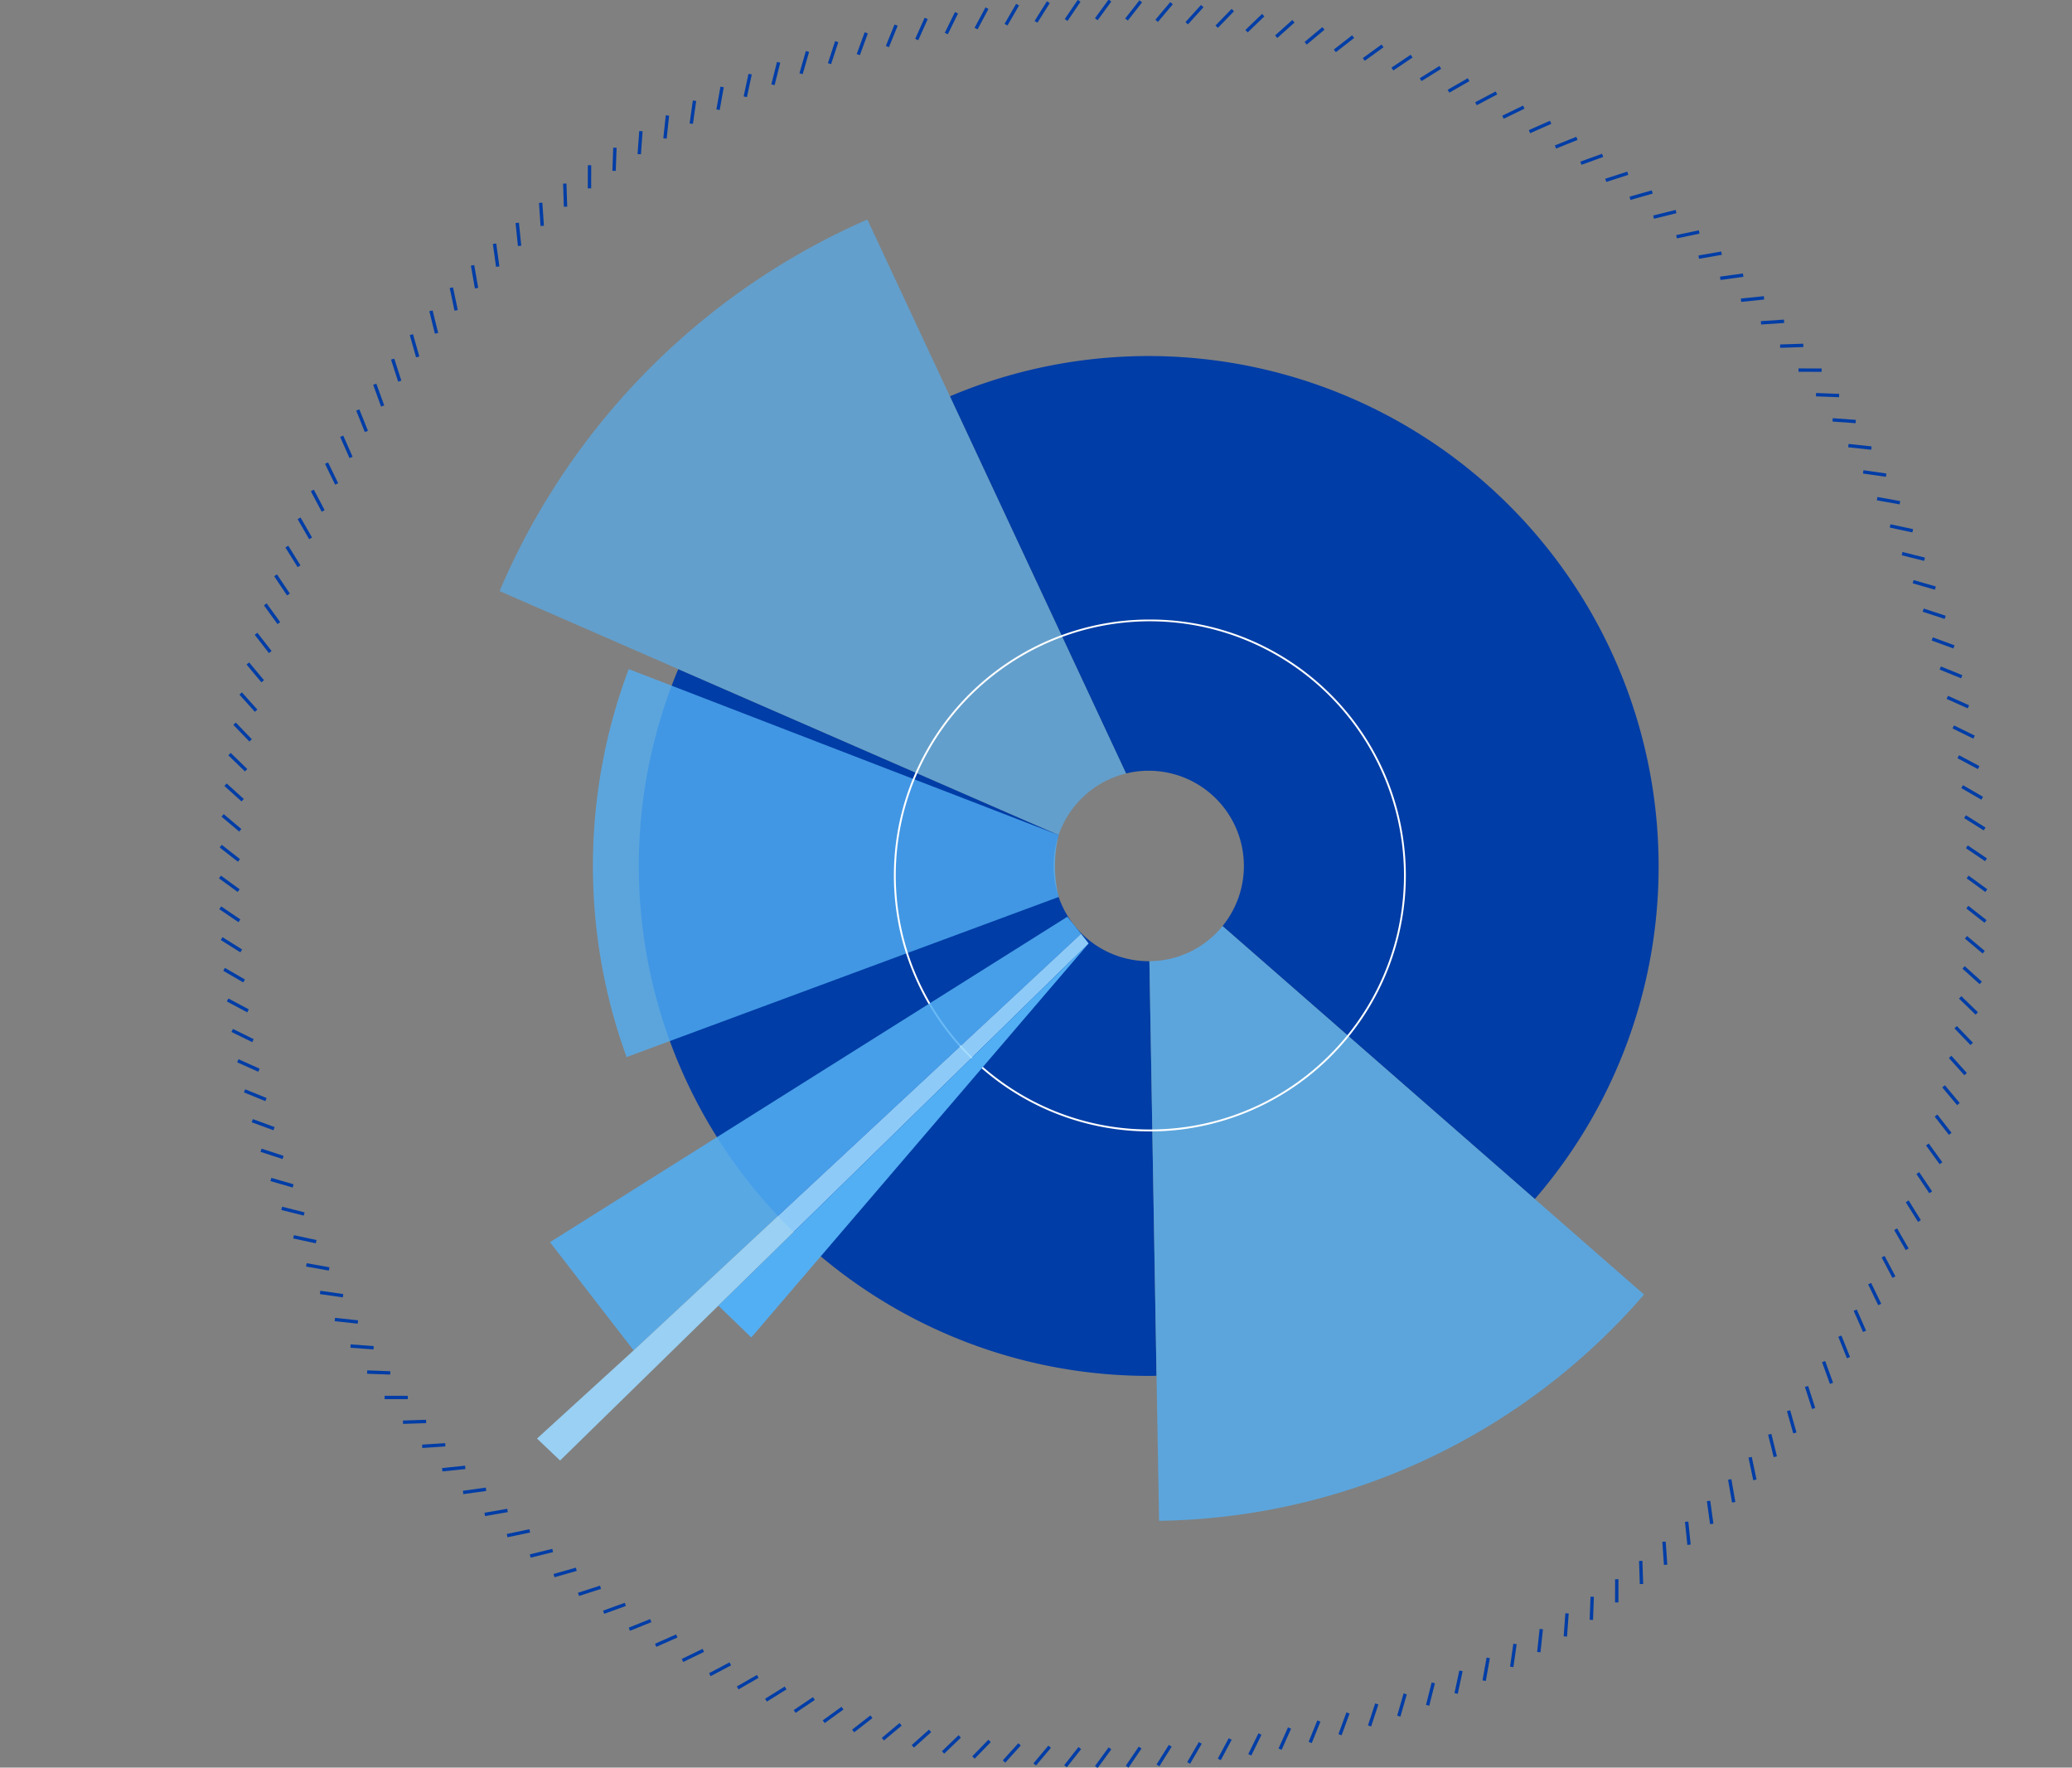 <svg xmlns="http://www.w3.org/2000/svg" xmlns:xlink="http://www.w3.org/1999/xlink" width="616.914" height="526.229" viewBox="0 0 616.914 526.229">
  <rect x="0" y="0" width="616.914" height="526.229" fill="#808080" stroke="none"/>
  <defs>
    <clipPath id="clip-path">
      <rect id="Rettangolo_2185" data-name="Rettangolo 2185" width="616.914" height="486.109" fill="none"/>
    </clipPath>
    <clipPath id="clip-path-5">
      <rect id="Rettangolo_2050" data-name="Rettangolo 2050" width="526.229" height="526.229" fill="none" stroke="#707070" stroke-width="1"/>
    </clipPath>
  </defs>
  <g id="Raggruppa_8439" data-name="Raggruppa 8439" transform="translate(-1107.934 -3752.132)">
    <g id="Gruppo_di_maschere_8146" data-name="Gruppo di maschere 8146" transform="translate(1107.934 3779.895)" clip-path="url(#clip-path)">
      <path id="Tracciato_24768" data-name="Tracciato 24768" d="M248.022,173.487l2.12,123.415c-.773.04-1.545.04-2.318.04A151.847,151.847,0,0,1,107.746,86.528L221,135.922a27.837,27.837,0,0,0-1.545,9.213,28.365,28.365,0,0,0,28.372,28.352Z" transform="translate(94.201 84.91)" fill="#003da6"/>
      <path id="Tracciato_24769" data-name="Tracciato 24769" d="M353.755,191.295A151.218,151.218,0,0,1,316.9,290.459l-92.982-81.273a28.351,28.351,0,0,0-28.729-45.431L142.747,51.475a151.871,151.871,0,0,1,211.008,139.82" transform="translate(140.077 38.749)" fill="#003da6"/>
      <path id="Tracciato_24770" data-name="Tracciato 24770" d="M261.6,183.881a28.387,28.387,0,0,0-20.07,18.327L128.275,152.814l-53.2-23.221c.376-.911.773-1.823,1.169-2.714A210.742,210.742,0,0,1,181.908,20.147c.892-.4,1.783-.793,2.675-1.169L209.151,71.6Z" transform="translate(73.673 18.623)" fill="#53aff4" opacity="0.65"/>
      <path id="Tracciato_24771" data-name="Tracciato 24771" d="M320,234.842a194.523,194.523,0,0,1-144.4,67.364l-.753-43.192L172.727,135.6A28.218,28.218,0,0,0,194.5,125.138l92.982,81.273Z" transform="translate(169.496 122.797)" fill="#53aff4" opacity="0.79"/>
      <path id="Tracciato_24772" data-name="Tracciato 24772" d="M99.127,202.029a166.42,166.42,0,0,1,.638-115.5l128,49.4a39.551,39.551,0,0,0,0,18.44Z" transform="translate(87.435 84.909)" fill="#53aff4" opacity="0.789"/>
      <path id="Ellisse_180" data-name="Ellisse 180" d="M75.907-.275A75.828,75.828,0,0,1,118.5,12.736a76.4,76.4,0,0,1,27.6,33.518,76.082,76.082,0,0,1-7.024,72.248,76.4,76.4,0,0,1-33.518,27.6,76.082,76.082,0,0,1-72.248-7.024,76.4,76.4,0,0,1-27.6-33.518,76.082,76.082,0,0,1,7.024-72.248,76.4,76.4,0,0,1,33.518-27.6A75.705,75.705,0,0,1,75.907-.275Zm0,151.815a75.278,75.278,0,0,0,42.287-12.917,75.854,75.854,0,0,0,27.4-33.276,75.533,75.533,0,0,0-6.973-71.726,75.854,75.854,0,0,0-33.276-27.4,75.532,75.532,0,0,0-71.726,6.973,75.854,75.854,0,0,0-27.4,33.276,75.532,75.532,0,0,0,6.973,71.726,75.854,75.854,0,0,0,33.276,27.4A75.158,75.158,0,0,0,75.907,151.54Z" transform="translate(266.454 156.954)" fill="#fff"/>
    </g>
    <rect id="Rettangolo_2186" data-name="Rettangolo 2186" width="616.914" height="486.109" transform="translate(1107.934 3779.895)" fill="none"/>
    <g id="Raggruppa_8437" data-name="Raggruppa 8437" transform="translate(1107.934 3779.895)">
      <g id="Raggruppa_8142" data-name="Raggruppa 8142" clip-path="url(#clip-path)">
        <path id="Tracciato_24410" data-name="Tracciato 24410" d="M236.693,123.738,82.647,220.623l24.9,32.216L240.774,128.81Z" transform="translate(81.101 121.423)" fill="#53aff4" opacity="0.864"/>
        <path id="Tracciato_24411" data-name="Tracciato 24411" d="M109.465,250.327,80.7,276.571l6.871,6.544L244.944,129.171l-2.257-2.873Z" transform="translate(79.187 123.936)" fill="#9cd9ff" opacity="0.904"/>
        <path id="Tracciato_24412" data-name="Tracciato 24412" d="M107.956,235.584l9.794,9.465L218.2,127.748Z" transform="translate(105.937 125.358)" fill="#53aff4"/>
      </g>
    </g>
    <g id="Raggruppa_8438" data-name="Raggruppa 8438" transform="translate(1173.265 3752.132)">
      <g id="Raggruppa_8176" data-name="Raggruppa 8176">
        <g id="Raggruppa_8175" data-name="Raggruppa 8175" clip-path="url(#clip-path-5)">
          <path id="Linea_5265" data-name="Linea 5265" d="M.4,5.858-.4,5.268,3.655-.295l.808.589Z" transform="translate(261.085 0.162)" fill="#003da6"/>
        </g>
      </g>
      <path id="Linea_5266" data-name="Linea 5266" d="M.393,5.727-.393,5.11,3.858-.309l.787.617Z" transform="translate(270.069 0.392)" fill="#003da6"/>
      <path id="Linea_5267" data-name="Linea 5267" d="M.382,5.588l-.765-.644L4.054-.322l.765.644Z" transform="translate(279.044 0.945)" fill="#003da6"/>
      <path id="Linea_5268" data-name="Linea 5268" d="M.371,5.443l-.742-.671L4.247-.335l.742.671Z" transform="translate(288 1.815)" fill="#003da6"/>
      <path id="Linea_5269" data-name="Linea 5269" d="M.359,5.292l-.718-.7L4.434-.348l.718.7Z" transform="translate(296.926 3.003)" fill="#003da6"/>
      <path id="Linea_5270" data-name="Linea 5270" d="M.347,5.134l-.693-.721L4.617-.36,5.31.36Z" transform="translate(305.811 4.509)" fill="#003da6"/>
      <path id="Linea_5271" data-name="Linea 5271" d="M.334,4.971l-.668-.744,5.126-4.6L5.46.372Z" transform="translate(314.643 6.329)" fill="#003da6"/>
      <path id="Linea_5272" data-name="Linea 5272" d="M.321,4.8l-.641-.767L4.962-.384,5.6.384Z" transform="translate(323.413 8.465)" fill="#003da6"/>
      <path id="Linea_5273" data-name="Linea 5273" d="M.307,4.624l-.614-.789L5.127-.395l.614.789Z" transform="translate(332.11 10.907)" fill="#003da6"/>
      <path id="Linea_5274" data-name="Linea 5274" d="M.293,4.442l-.586-.81L5.285-.405l.586.81Z" transform="translate(340.722 13.659)" fill="#003da6"/>
      <path id="Linea_5275" data-name="Linea 5275" d="M.279,4.255l-.558-.83L5.437-.415l.558.83Z" transform="translate(349.24 16.714)" fill="#003da6"/>
      <path id="Linea_5276" data-name="Linea 5276" d="M.264,4.061l-.528-.849L5.583-.425l.528.849Z" transform="translate(357.652 20.07)" fill="#003da6"/>
      <path id="Linea_5277" data-name="Linea 5277" d="M.249,3.864-.249,3,5.721-.434l.5.867Z" transform="translate(365.95 23.721)" fill="#003da6"/>
      <path id="Linea_5278" data-name="Linea 5278" d="M.234,3.663l-.468-.884L5.854-.442l.468.884Z" transform="translate(374.122 27.664)" fill="#003da6"/>
      <path id="Linea_5279" data-name="Linea 5279" d="M.218,3.457l-.437-.9L5.977-.45l.437.9Z" transform="translate(382.159 31.894)" fill="#003da6"/>
      <path id="Linea_5280" data-name="Linea 5280" d="M.2,3.245l-.4-.914,6.3-2.788.4.914Z" transform="translate(390.051 36.406)" fill="#003da6"/>
      <path id="Linea_5281" data-name="Linea 5281" d="M.186,3.031-.186,2.1,6.2-.464l.373.928Z" transform="translate(397.789 41.193)" fill="#003da6"/>
      <path id="Linea_5282" data-name="Linea 5282" d="M.17,2.812l-.34-.94L6.3-.47l.34.94Z" transform="translate(405.362 46.252)" fill="#003da6"/>
      <path id="Linea_5283" data-name="Linea 5283" d="M.154,2.59l-.307-.952L6.4-.476l.307.952Z" transform="translate(412.762 51.575)" fill="#003da6"/>
      <path id="Linea_5284" data-name="Linea 5284" d="M.137,2.366-.137,1.4,6.487-.481,6.76.481Z" transform="translate(419.98 57.154)" fill="#003da6"/>
      <path id="Linea_5285" data-name="Linea 5285" d="M.12,2.139l-.24-.971L6.565-.485,6.8.485Z" transform="translate(427.007 62.985)" fill="#003da6"/>
      <path id="Linea_5286" data-name="Linea 5286" d="M.1,1.908-.1.93,6.636-.489l.206.979Z" transform="translate(433.834 69.06)" fill="#003da6"/>
      <path id="Linea_5287" data-name="Linea 5287" d="M.086,1.676-.086.69,6.7-.493l.172.985Z" transform="translate(440.452 75.371)" fill="#003da6"/>
      <path id="Linea_5288" data-name="Linea 5288" d="M.069,1.44-.069.449,6.752-.5,6.889.5Z" transform="translate(446.855 81.912)" fill="#003da6"/>
      <path id="Linea_5289" data-name="Linea 5289" d="M.051,1.2l-.1-.995L6.8-.5,6.9.5Z" transform="translate(453.034 88.673)" fill="#003da6"/>
      <path id="Linea_5290" data-name="Linea 5290" d="M.034.965l-.068-1L6.837-.5,6.9.5Z" transform="translate(458.982 95.648)" fill="#003da6"/>
      <path id="Linea_5291" data-name="Linea 5291" d="M.017.727l-.033-1L6.865-.5,6.9.5Z" transform="translate(464.691 102.823)" fill="#003da6"/>
      <path id="Linea_5292" data-name="Linea 5292" d="M6.885.513,0,.5l0-1,6.886.013Z" transform="translate(470.154 110.183)" fill="#003da6"/>
      <path id="Linea_5293" data-name="Linea 5293" d="M6.863.753-.018.5l.037-1L6.9-.246Z" transform="translate(475.365 117.502)" fill="#003da6"/>
      <path id="Linea_5294" data-name="Linea 5294" d="M6.833.993-.036.5l.072-1L6.9,0Z" transform="translate(480.318 124.998)" fill="#003da6"/>
      <path id="Linea_5295" data-name="Linea 5295" d="M6.793,1.23-.053.5.053-.5,6.9.235Z" transform="translate(485.006 132.662)" fill="#003da6"/>
      <path id="Linea_5296" data-name="Linea 5296" d="M6.747,1.468-.071.495l.141-.99L6.889.478Z" transform="translate(489.423 140.486)" fill="#003da6"/>
      <path id="Linea_5297" data-name="Linea 5297" d="M6.691,1.7-.088.492.088-.492,6.867.717Z" transform="translate(493.565 148.458)" fill="#003da6"/>
      <path id="Linea_5298" data-name="Linea 5298" d="M6.628,1.934-.1.489.1-.489,6.838.957Z" transform="translate(497.426 156.571)" fill="#003da6"/>
      <path id="Linea_5299" data-name="Linea 5299" d="M6.556,2.164-.122.485l.244-.97L6.8,1.194Z" transform="translate(501.002 164.813)" fill="#003da6"/>
      <path id="Linea_5300" data-name="Linea 5300" d="M6.476,2.392-.139.48.139-.48,6.754,1.431Z" transform="translate(504.287 173.175)" fill="#003da6"/>
      <path id="Linea_5301" data-name="Linea 5301" d="M6.389,2.616-.155.475l.311-.95L6.7,1.666Z" transform="translate(507.279 181.647)" fill="#003da6"/>
      <path id="Linea_5302" data-name="Linea 5302" d="M6.294,2.838-.172.469.172-.47,6.638,1.9Z" transform="translate(509.974 190.218)" fill="#003da6"/>
      <path id="Linea_5303" data-name="Linea 5303" d="M6.19,3.057-.188.463.188-.463,6.567,2.13Z" transform="translate(512.368 198.878)" fill="#003da6"/>
      <path id="Linea_5304" data-name="Linea 5304" d="M6.08,3.271-.2.456.2-.456,6.489,2.358Z" transform="translate(514.458 207.615)" fill="#003da6"/>
      <path id="Linea_5305" data-name="Linea 5305" d="M5.964,3.48-.22.449l.44-.9L6.4,2.582Z" transform="translate(516.241 216.421)" fill="#003da6"/>
      <path id="Linea_5306" data-name="Linea 5306" d="M5.839,3.686-.236.441.236-.441,6.31,2.8Z" transform="translate(517.717 225.284)" fill="#003da6"/>
      <path id="Linea_5307" data-name="Linea 5307" d="M5.706,3.887-.251.433l.5-.865L6.207,3.022Z" transform="translate(518.882 234.192)" fill="#003da6"/>
      <path id="Linea_5308" data-name="Linea 5308" d="M5.566,4.084-.266.423.266-.423,6.1,3.237Z" transform="translate(519.736 243.136)" fill="#003da6"/>
      <g id="Raggruppa_8178" data-name="Raggruppa 8178">
        <g id="Raggruppa_8177" data-name="Raggruppa 8177" clip-path="url(#clip-path-5)">
          <path id="Linea_5309" data-name="Linea 5309" d="M5.42,4.276-.28.414.28-.414l5.7,3.862Z" transform="translate(520.276 252.104)" fill="#003da6"/>
          <path id="Linea_5310" data-name="Linea 5310" d="M5.268,4.462-.295.4.295-.4,5.858,3.655Z" transform="translate(520.504 261.085)" fill="#003da6"/>
        </g>
      </g>
      <path id="Linea_5311" data-name="Linea 5311" d="M5.11,4.644-.309.393.309-.393,5.727,3.858Z" transform="translate(520.418 270.07)" fill="#003da6"/>
      <path id="Linea_5312" data-name="Linea 5312" d="M4.943,4.819-.322.382.322-.382,5.588,4.054Z" transform="translate(520.019 279.045)" fill="#003da6"/>
      <path id="Linea_5313" data-name="Linea 5313" d="M4.773,4.989-.335.371.335-.371,5.443,4.247Z" transform="translate(519.306 288.001)" fill="#003da6"/>
      <path id="Linea_5314" data-name="Linea 5314" d="M4.6,5.152-.348.359l.7-.718L5.292,4.434Z" transform="translate(518.282 296.927)" fill="#003da6"/>
      <path id="Linea_5315" data-name="Linea 5315" d="M4.413,5.31-.36.347.36-.347,5.134,4.617Z" transform="translate(516.946 305.812)" fill="#003da6"/>
      <path id="Linea_5316" data-name="Linea 5316" d="M4.226,5.462-.372.334.372-.334l4.6,5.128Z" transform="translate(515.301 314.644)" fill="#003da6"/>
      <path id="Linea_5317" data-name="Linea 5317" d="M4.031,5.6-.384.321.384-.321,4.8,4.962Z" transform="translate(513.349 323.414)" fill="#003da6"/>
      <path id="Linea_5318" data-name="Linea 5318" d="M3.835,5.741-.395.307.395-.307,4.624,5.127Z" transform="translate(511.093 332.111)" fill="#003da6"/>
      <path id="Linea_5319" data-name="Linea 5319" d="M3.632,5.871-.405.293l.81-.586L4.442,5.285Z" transform="translate(508.534 340.723)" fill="#003da6"/>
      <path id="Linea_5320" data-name="Linea 5320" d="M3.425,5.995-.415.279l.83-.558,3.84,5.716Z" transform="translate(505.676 349.24)" fill="#003da6"/>
      <path id="Linea_5321" data-name="Linea 5321" d="M3.212,6.111-.425.264.425-.264,4.061,5.583Z" transform="translate(502.522 357.653)" fill="#003da6"/>
      <path id="Linea_5322" data-name="Linea 5322" d="M3,6.219-.434.249l.867-.5,3.431,5.97Z" transform="translate(499.077 365.951)" fill="#003da6"/>
      <path id="Linea_5323" data-name="Linea 5323" d="M2.779,6.322-.442.234.442-.234,3.663,5.854Z" transform="translate(495.344 374.123)" fill="#003da6"/>
      <path id="Linea_5324" data-name="Linea 5324" d="M2.557,6.413-.45.218l.9-.437L3.457,5.977Z" transform="translate(491.329 382.16)" fill="#003da6"/>
      <path id="Linea_5325" data-name="Linea 5325" d="M2.331,6.5-.457.2.457-.2l2.788,6.3Z" transform="translate(487.035 390.052)" fill="#003da6"/>
      <path id="Linea_5326" data-name="Linea 5326" d="M2.1,6.576-.464.186.464-.186,3.031,6.2Z" transform="translate(482.469 397.79)" fill="#003da6"/>
      <path id="Linea_5327" data-name="Linea 5327" d="M1.872,6.645-.47.17.47-.17,2.812,6.3Z" transform="translate(477.635 405.363)" fill="#003da6"/>
      <path id="Linea_5328" data-name="Linea 5328" d="M1.639,6.707-.476.154.476-.154,2.59,6.4Z" transform="translate(472.54 412.763)" fill="#003da6"/>
      <path id="Linea_5329" data-name="Linea 5329" d="M1.4,6.76-.481.137.481-.137,2.366,6.487Z" transform="translate(467.19 419.981)" fill="#003da6"/>
      <path id="Linea_5330" data-name="Linea 5330" d="M1.168,6.8-.485.12.485-.12,2.139,6.565Z" transform="translate(461.591 427.007)" fill="#003da6"/>
      <path id="Linea_5331" data-name="Linea 5331" d="M.93,6.842-.489.1.489-.1,1.908,6.636Z" transform="translate(455.75 433.834)" fill="#003da6"/>
      <path id="Linea_5332" data-name="Linea 5332" d="M.69,6.869-.493.086.493-.086,1.676,6.7Z" transform="translate(449.675 440.453)" fill="#003da6"/>
      <path id="Linea_5333" data-name="Linea 5333" d="M.449,6.889-.5.069.5-.069l.945,6.82Z" transform="translate(443.372 446.856)" fill="#003da6"/>
      <path id="Linea_5334" data-name="Linea 5334" d="M.209,6.9-.5.051.5-.051,1.2,6.8Z" transform="translate(436.85 453.035)" fill="#003da6"/>
      <path id="Linea_5335" data-name="Linea 5335" d="M-.033,6.9-.5.034l1-.068L.965,6.837Z" transform="translate(430.116 458.983)" fill="#003da6"/>
      <path id="Linea_5336" data-name="Linea 5336" d="M-.272,6.9-.5.017l1-.033L.727,6.865Z" transform="translate(423.178 464.692)" fill="#003da6"/>
      <path id="Linea_5337" data-name="Linea 5337" d="M.5,6.887l-1,0L-.487,0l1,0Z" transform="translate(416.033 470.155)" fill="#003da6"/>
      <path id="Linea_5338" data-name="Linea 5338" d="M.5,6.9l-1-.037L-.246-.018l1,.037Z" transform="translate(408.474 475.366)" fill="#003da6"/>
      <path id="Linea_5339" data-name="Linea 5339" d="M.5,6.9l-1-.072L0-.036l1,.072Z" transform="translate(400.737 480.319)" fill="#003da6"/>
      <path id="Linea_5340" data-name="Linea 5340" d="M.5,6.9-.5,6.793.235-.053,1.23.053Z" transform="translate(392.834 485.006)" fill="#003da6"/>
      <path id="Linea_5341" data-name="Linea 5341" d="M.495,6.889l-.99-.141L.478-.071l.99.141Z" transform="translate(384.77 489.424)" fill="#003da6"/>
      <path id="Linea_5342" data-name="Linea 5342" d="M.492,6.867l-.984-.176L.717-.088,1.7.088Z" transform="translate(376.561 493.566)" fill="#003da6"/>
      <path id="Linea_5343" data-name="Linea 5343" d="M.489,6.838l-.978-.21L.957-.1,1.934.1Z" transform="translate(368.213 497.427)" fill="#003da6"/>
      <path id="Linea_5344" data-name="Linea 5344" d="M.485,6.8l-.97-.244L1.194-.122l.97.244Z" transform="translate(359.736 501.003)" fill="#003da6"/>
      <path id="Linea_5345" data-name="Linea 5345" d="M.48,6.754-.48,6.476,1.431-.139l.961.278Z" transform="translate(351.142 504.288)" fill="#003da6"/>
      <path id="Linea_5346" data-name="Linea 5346" d="M.475,6.7l-.95-.311L1.666-.155l.95.311Z" transform="translate(342.441 507.28)" fill="#003da6"/>
      <path id="Linea_5347" data-name="Linea 5347" d="M.469,6.638-.47,6.294,1.9-.172l.939.344Z" transform="translate(333.643 509.975)" fill="#003da6"/>
      <path id="Linea_5348" data-name="Linea 5348" d="M.463,6.567-.463,6.19,2.13-.188l.926.377Z" transform="translate(324.758 512.368)" fill="#003da6"/>
      <path id="Linea_5349" data-name="Linea 5349" d="M.456,6.489-.456,6.08,2.358-.2,3.271.2Z" transform="translate(315.799 514.458)" fill="#003da6"/>
      <path id="Linea_5350" data-name="Linea 5350" d="M.449,6.4l-.9-.44L2.582-.22l.9.44Z" transform="translate(306.777 516.242)" fill="#003da6"/>
      <path id="Linea_5351" data-name="Linea 5351" d="M.441,6.31l-.882-.471L2.8-.236l.882.471Z" transform="translate(297.7 517.717)" fill="#003da6"/>
      <path id="Linea_5352" data-name="Linea 5352" d="M.433,6.207l-.865-.5L3.022-.251l.865.5Z" transform="translate(288.582 518.883)" fill="#003da6"/>
      <g id="Raggruppa_8180" data-name="Raggruppa 8180">
        <g id="Raggruppa_8179" data-name="Raggruppa 8179" clip-path="url(#clip-path-5)">
          <path id="Linea_5353" data-name="Linea 5353" d="M.423,6.1l-.847-.532L3.237-.266l.847.532Z" transform="translate(279.433 519.736)" fill="#003da6"/>
          <path id="Linea_5354" data-name="Linea 5354" d="M.414,5.981-.414,5.42,3.448-.28,4.276.28Z" transform="translate(270.263 520.277)" fill="#003da6"/>
          <path id="Linea_5355" data-name="Linea 5355" d="M.4,5.858-.4,5.268,3.655-.295l.808.589Z" transform="translate(261.085 520.505)" fill="#003da6"/>
          <path id="Linea_5356" data-name="Linea 5356" d="M.393,5.727-.393,5.11,3.858-.309l.787.617Z" transform="translate(251.909 520.419)" fill="#003da6"/>
          <path id="Linea_5357" data-name="Linea 5357" d="M.382,5.588l-.765-.644L4.054-.322l.765.644Z" transform="translate(242.747 520.019)" fill="#003da6"/>
        </g>
      </g>
      <path id="Linea_5358" data-name="Linea 5358" d="M.371,5.443l-.742-.671L4.247-.335l.742.671Z" transform="translate(233.609 519.307)" fill="#003da6"/>
      <path id="Linea_5359" data-name="Linea 5359" d="M.359,5.292l-.718-.7L4.434-.348l.718.7Z" transform="translate(224.509 518.283)" fill="#003da6"/>
      <path id="Linea_5360" data-name="Linea 5360" d="M.347,5.134l-.693-.721L4.617-.36,5.31.36Z" transform="translate(215.453 516.947)" fill="#003da6"/>
      <path id="Linea_5361" data-name="Linea 5361" d="M.334,4.971l-.668-.744,5.128-4.6.668.744Z" transform="translate(206.457 515.302)" fill="#003da6"/>
      <path id="Linea_5362" data-name="Linea 5362" d="M.321,4.8l-.641-.767L4.962-.384,5.6.384Z" transform="translate(197.532 513.35)" fill="#003da6"/>
      <path id="Linea_5363" data-name="Linea 5363" d="M.307,4.624l-.614-.789L5.127-.395l.614.789Z" transform="translate(188.685 511.094)" fill="#003da6"/>
      <path id="Linea_5364" data-name="Linea 5364" d="M.293,4.442l-.586-.81L5.285-.405l.586.81Z" transform="translate(179.928 508.534)" fill="#003da6"/>
      <path id="Linea_5365" data-name="Linea 5365" d="M.279,4.255l-.558-.83L5.437-.415l.558.83Z" transform="translate(171.272 505.676)" fill="#003da6"/>
      <path id="Linea_5366" data-name="Linea 5366" d="M.264,4.061l-.528-.849L5.583-.425l.528.849Z" transform="translate(162.728 502.523)" fill="#003da6"/>
      <path id="Linea_5367" data-name="Linea 5367" d="M.249,3.864-.249,3,5.721-.434l.5.867Z" transform="translate(154.308 499.078)" fill="#003da6"/>
      <path id="Linea_5368" data-name="Linea 5368" d="M.234,3.663l-.468-.884L5.854-.442l.468.884Z" transform="translate(146.018 495.345)" fill="#003da6"/>
      <path id="Linea_5369" data-name="Linea 5369" d="M.218,3.457l-.437-.9L5.977-.45l.437.9Z" transform="translate(137.874 491.329)" fill="#003da6"/>
      <path id="Linea_5370" data-name="Linea 5370" d="M.2,3.245l-.4-.914,6.3-2.788.4.914Z" transform="translate(129.881 487.036)" fill="#003da6"/>
      <path id="Linea_5371" data-name="Linea 5371" d="M.186,3.031-.186,2.1,6.2-.464l.373.928Z" transform="translate(122.05 482.469)" fill="#003da6"/>
      <path id="Linea_5372" data-name="Linea 5372" d="M.17,2.812l-.34-.94L6.3-.47l.34.94Z" transform="translate(114.391 477.636)" fill="#003da6"/>
      <path id="Linea_5373" data-name="Linea 5373" d="M.154,2.59l-.307-.952L6.4-.476l.307.952Z" transform="translate(106.912 472.541)" fill="#003da6"/>
      <path id="Linea_5374" data-name="Linea 5374" d="M.137,2.366-.137,1.4,6.487-.481,6.76.481Z" transform="translate(99.625 467.19)" fill="#003da6"/>
      <path id="Linea_5375" data-name="Linea 5375" d="M.12,2.139l-.24-.971L6.565-.485,6.8.485Z" transform="translate(92.537 461.591)" fill="#003da6"/>
      <path id="Linea_5376" data-name="Linea 5376" d="M.1,1.908-.1.93,6.636-.489l.206.979Z" transform="translate(85.655 455.751)" fill="#003da6"/>
      <path id="Linea_5377" data-name="Linea 5377" d="M.086,1.676-.086.69,6.7-.493l.172.985Z" transform="translate(78.993 449.676)" fill="#003da6"/>
      <path id="Linea_5378" data-name="Linea 5378" d="M.069,1.44-.069.449,6.752-.5,6.889.5Z" transform="translate(72.553 443.373)" fill="#003da6"/>
      <path id="Linea_5379" data-name="Linea 5379" d="M.051,1.2l-.1-.995L6.8-.5,6.9.5Z" transform="translate(66.343 436.851)" fill="#003da6"/>
      <path id="Linea_5380" data-name="Linea 5380" d="M.034.965l-.068-1L6.837-.5,6.9.5Z" transform="translate(60.376 430.117)" fill="#003da6"/>
      <path id="Linea_5381" data-name="Linea 5381" d="M.017.727l-.033-1L6.865-.5,6.9.5Z" transform="translate(54.656 423.179)" fill="#003da6"/>
      <path id="Linea_5382" data-name="Linea 5382" d="M6.885.513,0,.5l0-1,6.886.013Z" transform="translate(49.188 416.034)" fill="#003da6"/>
      <path id="Linea_5383" data-name="Linea 5383" d="M6.863.753-.018.5l.037-1L6.9-.246Z" transform="translate(43.981 408.474)" fill="#003da6"/>
      <path id="Linea_5384" data-name="Linea 5384" d="M6.833.993-.036.5l.072-1L6.9,0Z" transform="translate(39.042 400.738)" fill="#003da6"/>
      <path id="Linea_5385" data-name="Linea 5385" d="M6.793,1.23-.053.5.053-.5,6.9.235Z" transform="translate(34.376 392.835)" fill="#003da6"/>
      <path id="Linea_5386" data-name="Linea 5386" d="M6.747,1.468-.071.495l.141-.99L6.889.478Z" transform="translate(29.987 384.771)" fill="#003da6"/>
      <path id="Linea_5387" data-name="Linea 5387" d="M6.691,1.7-.088.492.088-.492,6.867.717Z" transform="translate(25.884 376.562)" fill="#003da6"/>
      <path id="Linea_5388" data-name="Linea 5388" d="M6.628,1.934-.1.489.1-.489,6.838.957Z" transform="translate(22.069 368.213)" fill="#003da6"/>
      <path id="Linea_5389" data-name="Linea 5389" d="M6.556,2.164-.122.485l.244-.97L6.8,1.194Z" transform="translate(18.548 359.737)" fill="#003da6"/>
      <path id="Linea_5390" data-name="Linea 5390" d="M6.476,2.392-.139.48.139-.48,6.754,1.431Z" transform="translate(15.326 351.143)" fill="#003da6"/>
      <path id="Linea_5391" data-name="Linea 5391" d="M6.389,2.616-.155.475l.311-.95L6.7,1.666Z" transform="translate(12.404 342.442)" fill="#003da6"/>
      <path id="Linea_5392" data-name="Linea 5392" d="M6.294,2.838-.172.469.172-.47,6.638,1.9Z" transform="translate(9.788 333.644)" fill="#003da6"/>
      <path id="Linea_5393" data-name="Linea 5393" d="M6.19,3.057-.188.463.188-.463,6.567,2.13Z" transform="translate(7.482 324.759)" fill="#003da6"/>
      <path id="Linea_5394" data-name="Linea 5394" d="M6.08,3.271-.2.456.2-.456,6.489,2.358Z" transform="translate(5.486 315.8)" fill="#003da6"/>
      <path id="Linea_5395" data-name="Linea 5395" d="M5.964,3.48-.22.449l.44-.9L6.4,2.582Z" transform="translate(3.803 306.778)" fill="#003da6"/>
      <path id="Linea_5396" data-name="Linea 5396" d="M5.839,3.686-.236.441.236-.441,6.31,2.8Z" transform="translate(2.437 297.701)" fill="#003da6"/>
      <path id="Linea_5397" data-name="Linea 5397" d="M5.706,3.887-.251.433l.5-.865L6.207,3.022Z" transform="translate(1.39 288.583)" fill="#003da6"/>
      <g id="Raggruppa_8182" data-name="Raggruppa 8182">
        <g id="Raggruppa_8181" data-name="Raggruppa 8181" clip-path="url(#clip-path-5)">
          <path id="Linea_5398" data-name="Linea 5398" d="M5.566,4.084-.266.423.266-.423,6.1,3.237Z" transform="translate(0.661 279.433)" fill="#003da6"/>
          <path id="Linea_5399" data-name="Linea 5399" d="M5.42,4.276-.28.414.28-.414l5.7,3.862Z" transform="translate(0.251 270.264)" fill="#003da6"/>
          <path id="Linea_5400" data-name="Linea 5400" d="M5.268,4.462-.295.4.295-.4,5.858,3.655Z" transform="translate(0.161 261.086)" fill="#003da6"/>
          <path id="Linea_5401" data-name="Linea 5401" d="M5.11,4.644-.309.393.309-.393,5.727,3.858Z" transform="translate(0.391 251.909)" fill="#003da6"/>
          <path id="Linea_5402" data-name="Linea 5402" d="M4.943,4.819-.322.382.322-.382,5.588,4.054Z" transform="translate(0.944 242.748)" fill="#003da6"/>
        </g>
      </g>
      <path id="Linea_5403" data-name="Linea 5403" d="M4.773,4.989-.335.371.335-.371,5.443,4.247Z" transform="translate(1.814 233.61)" fill="#003da6"/>
      <path id="Linea_5404" data-name="Linea 5404" d="M4.6,5.152-.348.359l.7-.718L5.292,4.434Z" transform="translate(3.002 224.51)" fill="#003da6"/>
      <path id="Linea_5405" data-name="Linea 5405" d="M4.413,5.31-.36.347.36-.347,5.134,4.617Z" transform="translate(4.509 215.454)" fill="#003da6"/>
      <path id="Linea_5406" data-name="Linea 5406" d="M4.226,5.46-.372.334.372-.334l4.6,5.126Z" transform="translate(6.328 206.46)" fill="#003da6"/>
      <path id="Linea_5407" data-name="Linea 5407" d="M4.031,5.6-.384.321.384-.321,4.8,4.962Z" transform="translate(8.464 197.533)" fill="#003da6"/>
      <path id="Linea_5408" data-name="Linea 5408" d="M3.834,5.741-.395.307.395-.307,4.624,5.127Z" transform="translate(10.906 188.685)" fill="#003da6"/>
      <path id="Linea_5409" data-name="Linea 5409" d="M3.632,5.871-.405.293l.81-.586L4.442,5.285Z" transform="translate(13.658 179.929)" fill="#003da6"/>
      <path id="Linea_5410" data-name="Linea 5410" d="M3.425,5.995-.415.279l.83-.558,3.84,5.716Z" transform="translate(16.713 171.273)" fill="#003da6"/>
      <path id="Linea_5411" data-name="Linea 5411" d="M3.212,6.111-.425.264.425-.264,4.061,5.583Z" transform="translate(20.07 162.729)" fill="#003da6"/>
      <path id="Linea_5412" data-name="Linea 5412" d="M3,6.219-.434.249l.867-.5,3.431,5.97Z" transform="translate(23.72 154.309)" fill="#003da6"/>
      <path id="Linea_5413" data-name="Linea 5413" d="M2.779,6.322-.442.234.442-.234,3.663,5.854Z" transform="translate(27.663 146.019)" fill="#003da6"/>
      <path id="Linea_5414" data-name="Linea 5414" d="M2.557,6.413-.45.218l.9-.437L3.457,5.977Z" transform="translate(31.893 137.875)" fill="#003da6"/>
      <path id="Linea_5415" data-name="Linea 5415" d="M2.331,6.5-.457.2.457-.2l2.788,6.3Z" transform="translate(36.405 129.882)" fill="#003da6"/>
      <path id="Linea_5416" data-name="Linea 5416" d="M2.1,6.576-.464.186.464-.186,3.031,6.2Z" transform="translate(41.192 122.051)" fill="#003da6"/>
      <path id="Linea_5417" data-name="Linea 5417" d="M1.872,6.645-.47.17.47-.17,2.812,6.3Z" transform="translate(46.251 114.392)" fill="#003da6"/>
      <path id="Linea_5418" data-name="Linea 5418" d="M1.639,6.707-.476.154.476-.154,2.59,6.4Z" transform="translate(51.574 106.913)" fill="#003da6"/>
      <path id="Linea_5419" data-name="Linea 5419" d="M1.4,6.76-.481.137.481-.137,2.366,6.487Z" transform="translate(57.154 99.626)" fill="#003da6"/>
      <path id="Linea_5420" data-name="Linea 5420" d="M1.168,6.8-.485.12.485-.12,2.139,6.565Z" transform="translate(62.984 92.538)" fill="#003da6"/>
      <path id="Linea_5421" data-name="Linea 5421" d="M.93,6.842-.489.1.489-.1,1.908,6.636Z" transform="translate(69.059 85.656)" fill="#003da6"/>
      <path id="Linea_5422" data-name="Linea 5422" d="M.69,6.869-.493.086.493-.086,1.676,6.7Z" transform="translate(75.37 78.994)" fill="#003da6"/>
      <path id="Linea_5423" data-name="Linea 5423" d="M.449,6.889-.5.069.5-.069l.945,6.82Z" transform="translate(81.912 72.554)" fill="#003da6"/>
      <path id="Linea_5424" data-name="Linea 5424" d="M.209,6.9-.5.051.5-.051,1.2,6.8Z" transform="translate(88.672 66.344)" fill="#003da6"/>
      <path id="Linea_5425" data-name="Linea 5425" d="M-.033,6.9-.5.034l1-.068L.965,6.837Z" transform="translate(95.647 60.377)" fill="#003da6"/>
      <path id="Linea_5426" data-name="Linea 5426" d="M-.272,6.9-.5.017l1-.033L.727,6.865Z" transform="translate(102.822 54.657)" fill="#003da6"/>
      <path id="Linea_5427" data-name="Linea 5427" d="M.5,6.887l-1,0L-.487,0l1,0Z" transform="translate(110.182 49.189)" fill="#003da6"/>
      <path id="Linea_5428" data-name="Linea 5428" d="M.5,6.9l-1-.037L-.246-.018l1,.037Z" transform="translate(117.501 43.982)" fill="#003da6"/>
      <path id="Linea_5429" data-name="Linea 5429" d="M.5,6.9l-1-.072L0-.036l1,.072Z" transform="translate(124.997 39.043)" fill="#003da6"/>
      <path id="Linea_5430" data-name="Linea 5430" d="M.5,6.9-.5,6.793.235-.053,1.23.053Z" transform="translate(132.662 34.377)" fill="#003da6"/>
      <path id="Linea_5431" data-name="Linea 5431" d="M.495,6.889l-.99-.141L.478-.071l.99.141Z" transform="translate(140.485 29.988)" fill="#003da6"/>
      <path id="Linea_5432" data-name="Linea 5432" d="M.492,6.867l-.984-.176L.717-.088,1.7.088Z" transform="translate(148.458 25.885)" fill="#003da6"/>
      <path id="Linea_5433" data-name="Linea 5433" d="M.489,6.838l-.978-.21L.957-.1,1.934.1Z" transform="translate(156.57 22.07)" fill="#003da6"/>
      <path id="Linea_5434" data-name="Linea 5434" d="M.485,6.8l-.97-.244L1.194-.122l.97.244Z" transform="translate(164.813 18.549)" fill="#003da6"/>
      <path id="Linea_5435" data-name="Linea 5435" d="M.48,6.754-.48,6.476,1.431-.139l.961.278Z" transform="translate(173.175 15.327)" fill="#003da6"/>
      <path id="Linea_5436" data-name="Linea 5436" d="M.475,6.7l-.95-.311L1.666-.155l.95.311Z" transform="translate(181.646 12.405)" fill="#003da6"/>
      <path id="Linea_5437" data-name="Linea 5437" d="M.469,6.638-.47,6.294,1.9-.172l.939.344Z" transform="translate(190.217 9.789)" fill="#003da6"/>
      <path id="Linea_5438" data-name="Linea 5438" d="M.463,6.567-.463,6.19,2.13-.188l.926.377Z" transform="translate(198.877 7.483)" fill="#003da6"/>
      <path id="Linea_5439" data-name="Linea 5439" d="M.456,6.489-.456,6.08,2.358-.2,3.271.2Z" transform="translate(207.615 5.487)" fill="#003da6"/>
      <path id="Linea_5440" data-name="Linea 5440" d="M.449,6.4l-.9-.44L2.582-.22l.9.44Z" transform="translate(216.42 3.804)" fill="#003da6"/>
      <path id="Linea_5441" data-name="Linea 5441" d="M.441,6.31l-.882-.471L2.8-.236l.882.471Z" transform="translate(225.283 2.438)" fill="#003da6"/>
      <path id="Linea_5442" data-name="Linea 5442" d="M.433,6.207l-.865-.5L3.022-.251l.865.5Z" transform="translate(234.191 1.391)" fill="#003da6"/>
      <path id="Linea_5443" data-name="Linea 5443" d="M.423,6.1l-.847-.532L3.237-.266l.847.532Z" transform="translate(243.135 0.661)" fill="#003da6"/>
      <g id="Raggruppa_8184" data-name="Raggruppa 8184">
        <g id="Raggruppa_8183" data-name="Raggruppa 8183" clip-path="url(#clip-path-5)">
          <path id="Linea_5444" data-name="Linea 5444" d="M.414,5.981-.414,5.42,3.448-.28,4.276.28Z" transform="translate(252.103 0.252)" fill="#003da6"/>
        </g>
      </g>
    </g>
  </g>
</svg>
